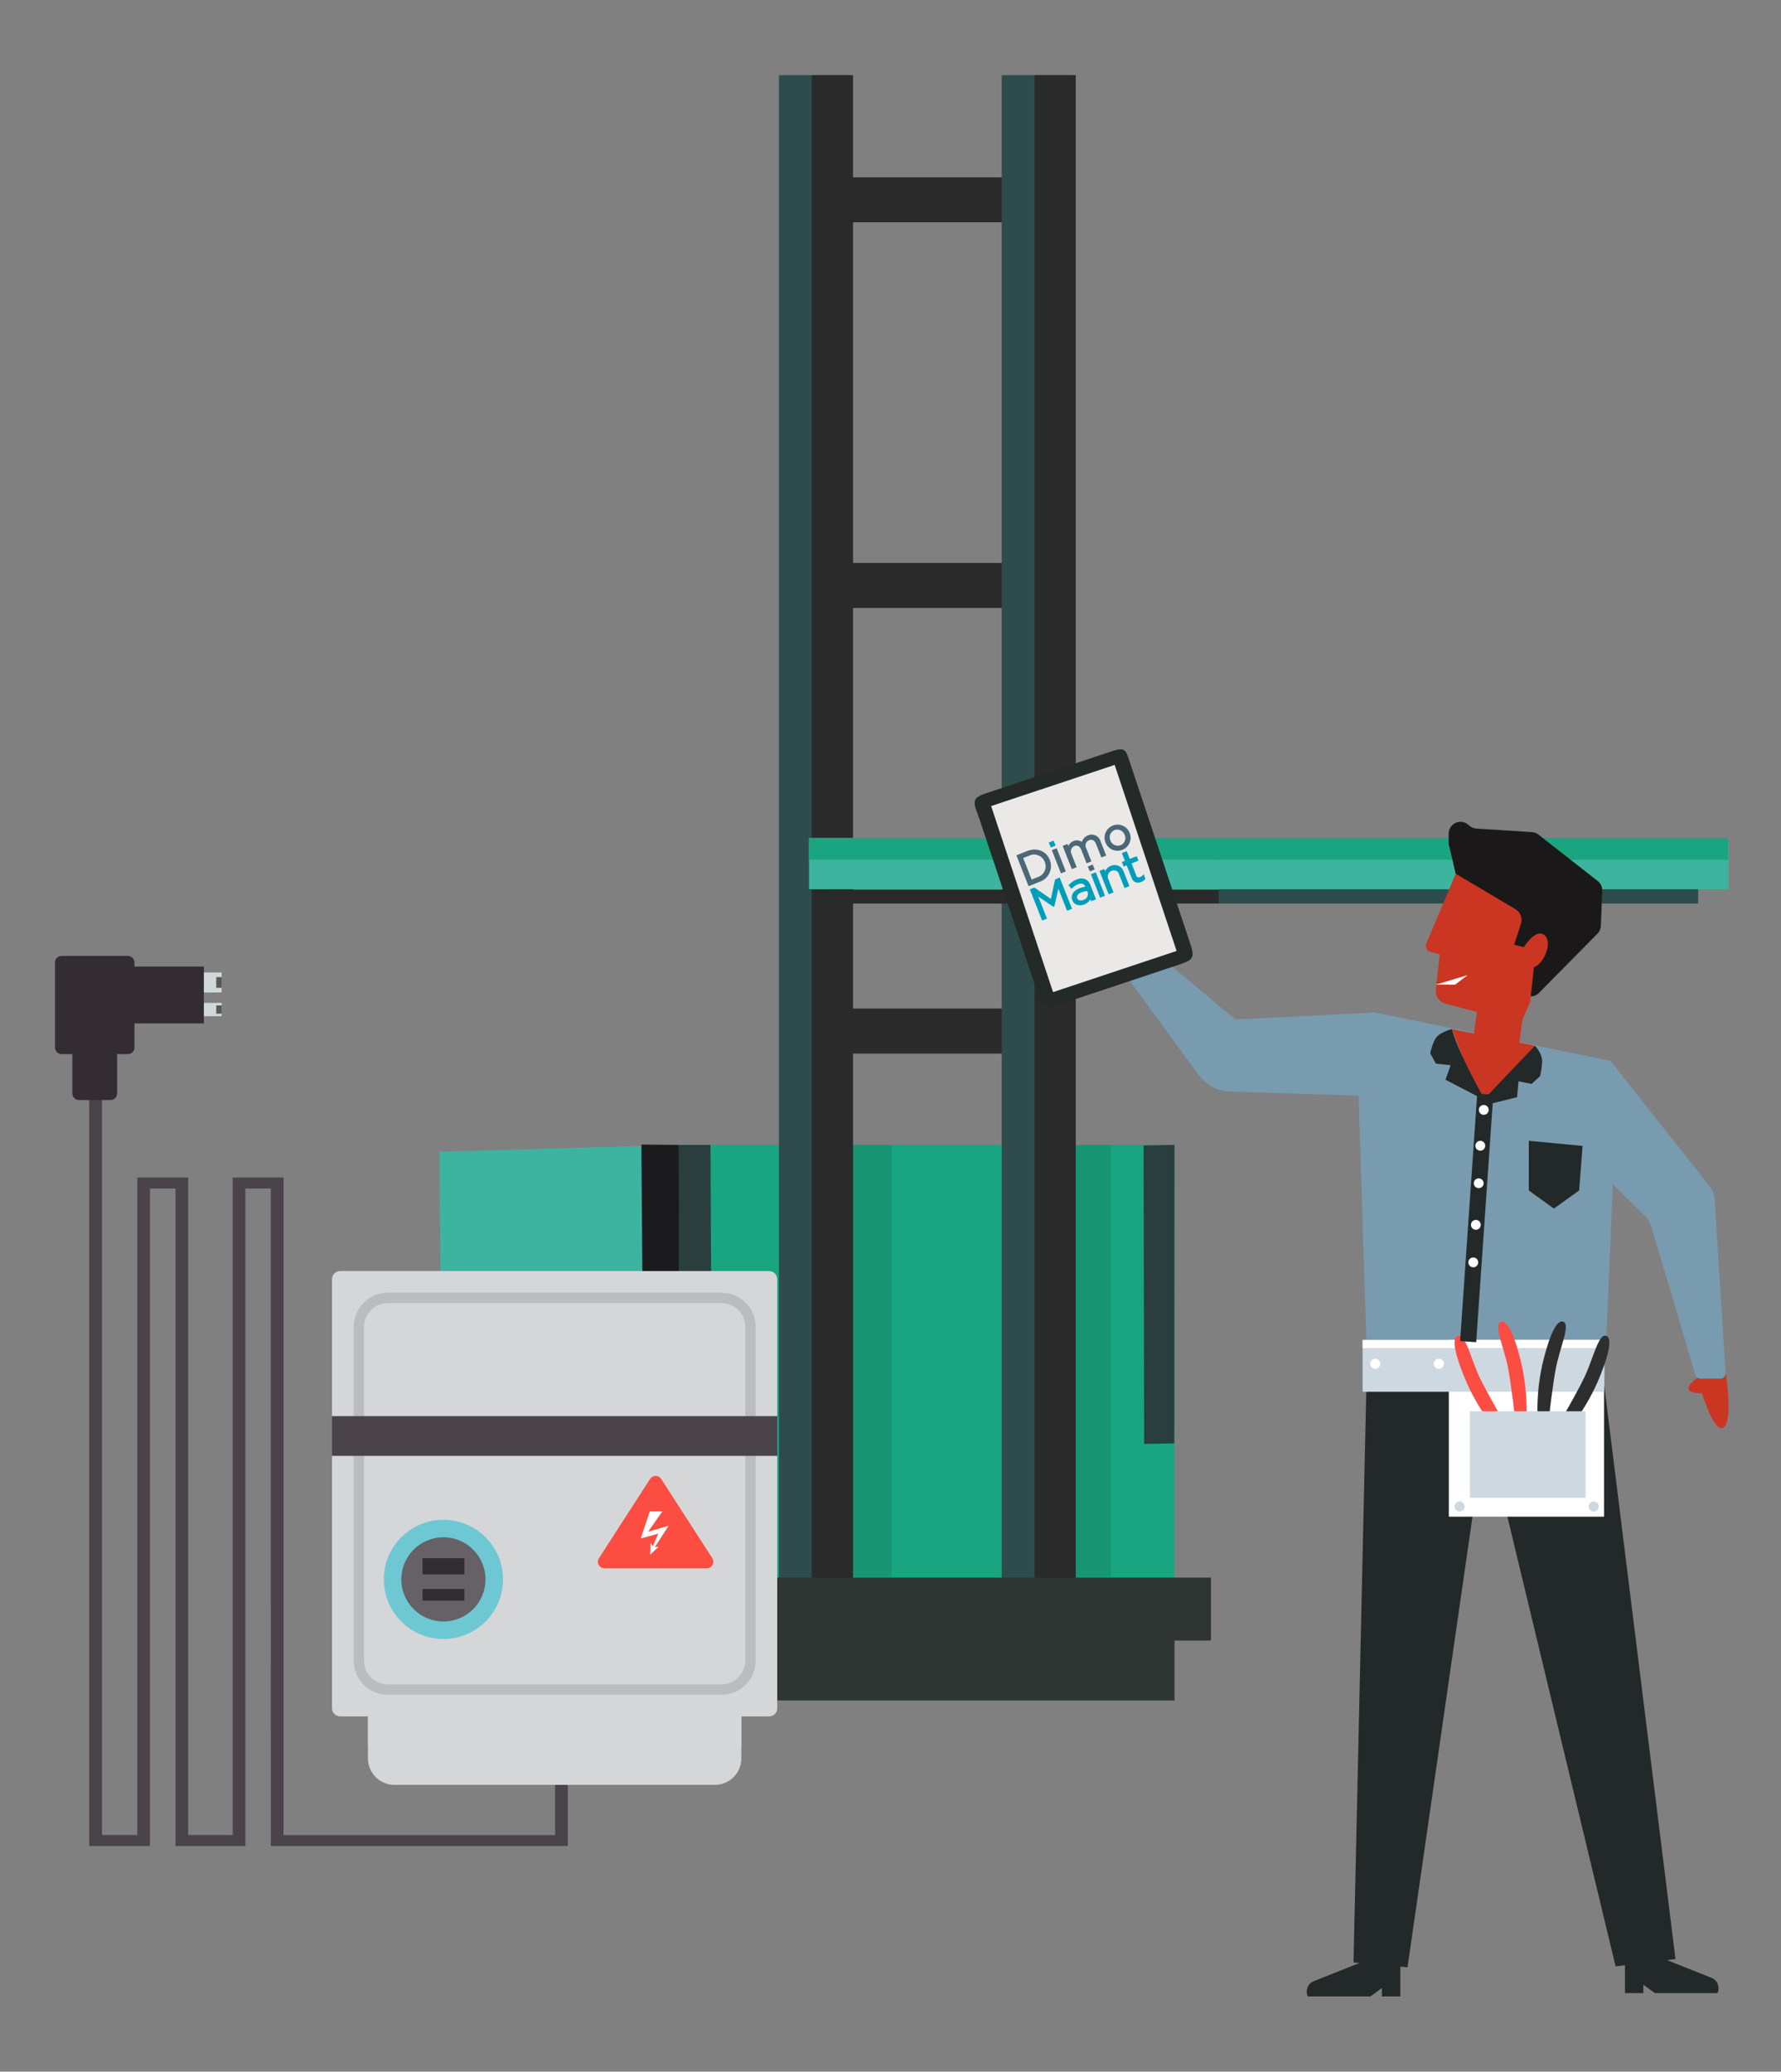 <svg xmlns="http://www.w3.org/2000/svg" xmlns:xlink="http://www.w3.org/1999/xlink" id="Calque_1" x="0px" y="0px" viewBox="0 0 604.6 703.15" style="enable-background:new 0 0 604.6 703.15;" xml:space="preserve"><rect x="0" y="0" width="604.6" height="703.15" fill="#808080" stroke="none"/> <style type="text/css"> .st0{fill:#19A580;} .st1{opacity:0.1;fill:#0A0C0E;enable-background:new ;} .st2{fill:#3DB49F;} .st3{fill:#2B2A2A;} .st4{fill:#2E4C4C;} .st5{fill:#2E3533;} .st6{fill:#1B1B1D;} .st7{fill:#293E3D;} .st8{fill:#4A444A;} .st9{fill:#CFD9DA;} .st10{fill:#332C33;} .st11{fill:#595859;} .st12{fill:#D5D6D8;} .st13{opacity:0.55;fill:#D5D6D8;enable-background:new ;} .st14{fill:#BABCBF;} .st15{fill:#6EC8D3;} .st16{fill:#666166;} .st17{fill:#FB4D42;} .st18{fill:#FFFFFF;} .st19{fill:#799BAF;} .st20{fill:#1A1818;} .st21{fill:#CA3622;} .st22{fill:none;} .st23{fill:#232928;} .st24{fill:#95D0D4;} .st25{fill:#CED8E1;} .st26{fill:#2E2E2E;} .st27{fill:#242A28;} .st28{fill:#EAE9E8;} .st29{fill:#009EBB;} .st30{fill:#4A6876;} </style> <g id="Groupe_19370" transform="translate(-1695 -5494.889)"> <g id="Groupe_7530" transform="translate(1817.602 5494.889)"> <rect id="Rectangle_2665" x="107.85" y="388.61" class="st0" width="168.26" height="170.02"></rect> <rect id="Rectangle_2666" x="166.74" y="388.49" class="st1" width="13.36" height="146.87"></rect> <rect id="Rectangle_2667" x="237.01" y="388.49" class="st1" width="17.51" height="146.87"></rect> <path id="Trac&#xE9;_8978" class="st2" d="M26.58,390.9l1.59,185.3h79.68v-187.6L26.58,390.9z"></path> <rect id="Rectangle_2668" x="165.6" y="60.19" class="st3" width="63.26" height="15.26"></rect> <rect id="Rectangle_2669" x="165.6" y="191.07" class="st3" width="63.26" height="15.29"></rect> <rect id="Rectangle_2670" x="165.6" y="342.32" class="st3" width="63.26" height="15.27"></rect> <rect id="Rectangle_2671" x="141.83" y="25.52" class="st4" width="24.25" height="530.33"></rect> <rect id="Rectangle_2672" x="152.97" y="25.52" class="st3" width="14.01" height="530.33"></rect> <rect id="Rectangle_2673" x="217.46" y="25.52" class="st4" width="24.23" height="530.33"></rect> <rect id="Rectangle_2674" x="228.59" y="25.52" class="st3" width="14" height="530.33"></rect> <rect id="Rectangle_2678" x="152.02" y="284.39" class="st2" width="139.13" height="17.44"></rect> <rect id="Rectangle_2679" x="291.14" y="284.39" class="st2" width="173.06" height="17.44"></rect> <rect id="Rectangle_2680" x="291.14" y="284.39" class="st0" width="172.94" height="7.4"></rect> <rect id="Rectangle_2681" x="152.02" y="284.39" class="st0" width="139.13" height="7.4"></rect> <rect id="Rectangle_2682" x="157.97" y="301.96" class="st3" width="133.41" height="4.73"></rect> <rect id="Rectangle_2683" x="291.14" y="301.83" class="st4" width="162.75" height="4.86"></rect> <rect id="Rectangle_2684" x="107.85" y="555.85" class="st5" width="168.26" height="21.32"></rect> <rect id="Rectangle_2685" x="107.85" y="535.48" class="st5" width="180.64" height="21.35"></rect> <rect id="Rectangle_2686" x="28.11" y="555.85" class="st3" width="79.74" height="21.32"></rect> <rect id="Rectangle_2687" x="18.66" y="535.48" class="st6" width="89.19" height="21.35"></rect> <path id="Trac&#xE9;_9008" class="st7" d="M107.85,388.61l0.19,101.32l11.02-0.18l-0.48-101.14H107.85z"></path> <path id="Trac&#xE9;_9009" class="st7" d="M265.62,388.79l0.18,101.31l10.24-0.19l0.06-101.3L265.62,388.79z"></path> <path id="Trac&#xE9;_9010" class="st6" d="M95.13,388.49l0.77,101.23l12.13,0.2l-0.19-101.32L95.13,388.49z"></path> </g> <g id="Groupe_7479" transform="translate(1695 5793.822)"> <path id="Trac&#xE9;_8898" class="st8" d="M91.94,327.65h100.82v-30.86h-4.32v27.12H96.25V100.74H78.99v223.16H63.88V100.74H46.61 v223.16H34.62V56.44h-4.32v271.21h20.62V104.48h8.64v223.16h23.74V104.48h8.63L91.94,327.65z"></path> <g id="Groupe_7472"> <rect id="Rectangle_2645" x="62.2" y="31.14" class="st9" width="13.04" height="6.79"></rect> <rect id="Rectangle_2646" x="62.2" y="41.46" class="st9" width="13.04" height="4.53"></rect> <path id="Trac&#xE9;_8899" class="st10" d="M20.93,25.52h22.46c1.25,0,2.26,1.01,2.26,2.26c0,0,0,0,0,0v28.81 c0,1.25-1.01,2.26-2.26,2.26c0,0,0,0,0,0h-3.62v13.32c0,1.25-1.01,2.26-2.26,2.26c0,0,0,0,0,0H26.81c-1.25,0-2.26-1.01-2.26-2.26 c0,0,0,0,0,0V58.85h-3.62c-1.25,0-2.26-1.01-2.26-2.26c0,0,0,0,0,0V27.78C18.66,26.53,19.67,25.52,20.93,25.52 C20.93,25.52,20.93,25.52,20.93,25.52z"></path> <rect id="Rectangle_2647" x="33.15" y="29.14" class="st10" width="36.05" height="19.3"></rect> <rect id="Rectangle_2648" x="73.41" y="32.72" class="st11" width="1.83" height="3.62"></rect> <rect id="Rectangle_2649" x="73.41" y="42.32" class="st11" width="1.83" height="2.81"></rect> </g> <g id="Groupe_7478" transform="translate(94.046 106.96)"> <path id="Trac&#xE9;_8900" class="st12" d="M148.64,199.92H39.84c-4.96,0-8.98-4.02-8.98-8.98V168h126.76v22.93 C157.63,195.89,153.61,199.91,148.64,199.92C148.65,199.92,148.64,199.92,148.64,199.92z"></path> <rect id="Rectangle_2650" x="30.86" y="168" class="st13" width="126.77" height="19.05"></rect> <path id="Rectangle_2651" class="st12" d="M21.42,25.52h145.63c1.52,0,2.76,1.24,2.76,2.76v145.64c0,1.52-1.24,2.76-2.76,2.76 H21.42c-1.52,0-2.76-1.24-2.76-2.76V28.28C18.66,26.76,19.9,25.52,21.42,25.52z"></path> <g id="Groupe_7473" transform="translate(7.357 7.359)"> <path id="Trac&#xE9;_8901" class="st14" d="M143.55,161.96H30.22c-6.38-0.01-11.55-5.18-11.56-11.56V37.08 c0.01-6.38,5.18-11.55,11.56-11.56h113.33c6.38,0.01,11.55,5.18,11.56,11.56v113.33C155.1,156.79,149.93,161.96,143.55,161.96z M30.22,29.04c-4.44,0-8.03,3.6-8.04,8.04v113.33c0,4.44,3.6,8.03,8.04,8.04h113.33c4.44,0,8.03-3.6,8.04-8.04V37.08 c0-4.44-3.6-8.03-8.04-8.04L30.22,29.04z"></path> </g> <rect id="Rectangle_2652" x="18.66" y="74.77" class="st8" width="151.16" height="13.49"></rect> <ellipse id="Ellipse_911" class="st15" cx="56.48" cy="130.18" rx="20.23" ry="20.23"></ellipse> <ellipse id="Ellipse_912" class="st16" cx="56.48" cy="130.18" rx="14.29" ry="14.29"></ellipse> <rect id="Rectangle_2653" x="49.37" y="122.99" class="st10" width="14.22" height="5.48"></rect> <rect id="Rectangle_2654" x="49.37" y="133.43" class="st10" width="14.22" height="3.95"></rect> <g id="Groupe_7477" transform="translate(90.27 69.541)"> <g id="Groupe_7474"> <path id="Trac&#xE9;_8902" class="st17" d="M55.6,56.9H20.91c-1.24,0-2.24-1-2.25-2.24c0-0.43,0.12-0.85,0.36-1.22l17.35-26.9 c0.67-1.04,2.06-1.34,3.1-0.67c0.27,0.17,0.5,0.4,0.67,0.67l17.35,26.9c0.67,1.04,0.37,2.43-0.67,3.1 C56.46,56.78,56.03,56.9,55.6,56.9z"></path> </g> <g id="Groupe_7476" transform="translate(14.529 12.044)"> <g id="Groupe_7475"> <path id="Trac&#xE9;_8903" class="st18" d="M21.18,32.4l4.84-6.88h-4.27l-3.08,9.2l5.94-1.65l-1.83,4.26l-0.76-1.07l-0.16,3.96 l2.89-2.72l-1.3,0.13l4.7-7.24L21.18,32.4z"></path> </g> </g> </g> </g> </g> <g id="Groupe_7531" transform="translate(2007.182 5723.684)"> <path id="Trac&#xE9;_5784" class="st19" d="M155.44,115.33c-1.22-0.26-2.46-0.36-3.71-0.3l-44.57,2.19L70.81,86.86l-7.4,6.37 l31.29,42.8c2.52,3.45,6.5,5.55,10.78,5.68l43.45,1.37c1.11,0.03,2,0.93,2.03,2.03"></path> <path id="Trac&#xE9;_5785" class="st19" d="M234.63,131.3l-80.19-16.44c-1.46-0.31-2.89,0.62-3.2,2.08c-0.01,0.06-0.02,0.12-0.03,0.18 l-3.53,24.48l1.31,0.04l2.87,91.28l80.57,8.75l2.9-68.43"></path> <path id="Trac&#xE9;_5786" class="st20" d="M181.99,67.76l9.72,25.81c0.18,0.47,0.44,0.9,0.78,1.28l11.92,13.22 c1.49,1.65,4.04,1.78,5.69,0.29c0.06-0.05,0.11-0.11,0.17-0.16l19.83-20.09c0.71-0.71,1.12-1.67,1.16-2.67l0.47-11.88 c0.05-1.29-0.52-2.53-1.54-3.33l-20.1-15.74c-0.64-0.5-1.42-0.8-2.23-0.85l-18.85-1.2c-0.96-0.06-1.87-0.47-2.56-1.14l0,0 c-1.59-1.56-4.14-1.53-5.7,0.06c-0.74,0.75-1.15,1.76-1.15,2.82v2.99c0,0.31,0.04,0.62,0.11,0.93L181.99,67.76"></path> <path id="Trac&#xE9;_5787" class="st21" d="M204.11,118.6l-25.56-6.72c-2.15-0.56-3.56-2.62-3.31-4.82l1.31-11.93l-3.13-0.82 c-1.12-0.29-1.8-1.44-1.51-2.56c0.03-0.1,0.06-0.2,0.1-0.29l9.98-23.7l20.24,12.01c1.73,1.02,2.52,3.11,1.9,5.02l-2.28,7.05 l3.28,0.86c0,0,4.34-7.18,7.4-3.68c1.99,2.27-0.23,8.95-3.99,10.5l-1.27,11.72L204.11,118.6z"></path> <path id="Trac&#xE9;_5788" class="st21" d="M202.46,133.09l-15.35-3.52l2.65-18.95l15.35,3.52L202.46,133.09z"></path> <line id="Ligne_1073" class="st22" x1="188.67" y1="116.83" x2="188.99" y2="115.15"></line> <path id="Trac&#xE9;_5789" class="st23" d="M232.44,241.68l24.16,194.47l-20.33,2.48l-42.22-175.43c-0.22-0.85-1.08-1.36-1.93-1.14 c-0.61,0.16-1.07,0.66-1.17,1.29l-25.32,175.59l-18.33-1.64l4.56-204.35"></path> <g id="Groupe_4584" transform="translate(213.151 105.78)"> <path id="Trac&#xE9;_5790" class="st21" d="M52.16,132.19c-9.87,6.54,0.29,6.11,0.29,6.11s3.57,12.09,6.68,11.83 c4.27-0.35,1.39-18.56,1.39-18.56L52.16,132.19z"></path> <path id="Trac&#xE9;_5791" class="st19" d="M58.62,133.36h-6.66c-0.82,0-1.53-0.54-1.77-1.32L35.25,81.82 c-0.43-1.46-1.23-2.78-2.31-3.84l-13.31-13.1c-0.35-0.34-0.54-0.81-0.55-1.29l-0.43-36.19c-0.01-1.02,0.8-1.85,1.82-1.86 c0.57-0.01,1.11,0.25,1.47,0.7l33.19,41.94c0.95,1.19,1.5,2.64,1.6,4.16l3.73,59.08c0.06,1.02-0.71,1.89-1.72,1.95 C58.7,133.36,58.66,133.36,58.62,133.36z"></path> </g> <path id="Trac&#xE9;_5792" class="st24" d="M145.97,142.43"></path> <path id="Trac&#xE9;_5793" class="st24" d="M185.24,121.37"></path> <path id="Trac&#xE9;_5794" class="st23" d="M239.45,436.15v11.55h6.25v-2.84l3.91,2.84h21.25c0.9-1.91,0.08-4.2-1.84-5.09 c-0.07-0.03-0.14-0.06-0.21-0.09l-15.97-6.37H239.45z"></path> <path id="Trac&#xE9;_5795" class="st23" d="M163.19,437.28v11.55h-6.25v-2.85l-3.91,2.85h-21.25c-0.9-1.92-0.08-4.2,1.84-5.1 c0.07-0.03,0.14-0.06,0.21-0.09l15.97-6.36L163.19,437.28z"></path> <path id="Trac&#xE9;_5796" class="st23" d="M206.81,158.41l18.25,1.74l-1.17,15.12l-8.57,6.15l-8.52-6.15L206.81,158.41z"></path> <path id="Trac&#xE9;_5797" class="st21" d="M208.87,126.15l-18.02,20.33l-10.18-25.98L208.87,126.15z"></path> <g id="Groupe_4587" transform="translate(131.722 194.209)"> <rect id="Rectangle_2009" x="47.93" y="31.81" class="st18" width="52.69" height="59.97"></rect> <rect id="Rectangle_2010" x="18.66" y="31.81" class="st25" width="81.96" height="17.58"></rect> <rect id="Rectangle_2011" x="18.66" y="31.81" class="st18" width="81.84" height="2.74"></rect> <g id="Groupe_4585" transform="translate(59.332)"> <path id="Trac&#xE9;_5798" class="st26" d="M18.67,56.35c-0.06-5.47,0.5-10.93,1.69-16.26c2.15-9.11,4.73-15.5,7.16-14.45 s-1.32,8.99-2.62,15.95c-1.12,6-2.24,16.08-2.24,16.08L18.67,56.35z"></path> <path id="Trac&#xE9;_5799" class="st26" d="M30.69,60.32c3.31-4.35,6.11-9.08,8.33-14.07c3.7-8.6,5.43-15.27,2.86-15.87 s-4.3,8-7.4,14.37c-2.67,5.49-7.78,14.25-7.78,14.25L30.69,60.32z"></path> </g> <g id="Groupe_4586" transform="translate(31.222)"> <path id="Trac&#xE9;_5800" class="st17" d="M43.1,56.35c0.06-5.47-0.5-10.93-1.69-16.26c-2.15-9.11-4.73-15.5-7.16-14.45 s1.32,8.99,2.62,15.95c1.12,6,2.24,16.08,2.24,16.08L43.1,56.35z"></path> <path id="Trac&#xE9;_5801" class="st17" d="M31.08,60.32c-3.31-4.35-6.11-9.08-8.33-14.07c-3.7-8.6-5.43-15.27-2.86-15.87 s4.3,8,7.4,14.37c2.67,5.49,7.78,14.25,7.78,14.25L31.08,60.32z"></path> </g> <rect id="Rectangle_2012" x="55.09" y="56" class="st25" width="39.25" height="29.38"></rect> <path id="Trac&#xE9;_5802" class="st25" d="M53.3,88.33c0,0.94-0.76,1.71-1.71,1.71c0,0,0,0,0,0c-0.94,0-1.71-0.77-1.71-1.71 c0,0,0,0,0,0c0-0.94,0.77-1.71,1.71-1.71c0,0,0,0,0,0C52.54,86.62,53.3,87.39,53.3,88.33C53.3,88.33,53.3,88.33,53.3,88.33z"></path> <ellipse id="Ellipse_549" class="st18" cx="22.94" cy="39.89" rx="1.71" ry="1.71"></ellipse> <path id="Trac&#xE9;_5803" class="st18" d="M46.25,39.89c0,0.94-0.76,1.71-1.71,1.71c0,0,0,0,0,0c-0.94,0-1.71-0.77-1.71-1.71 c0,0,0,0,0,0c0-0.94,0.77-1.71,1.71-1.71c0,0,0,0,0,0C45.49,38.17,46.25,38.94,46.25,39.89C46.25,39.88,46.25,39.88,46.25,39.89z "></path> <path id="Trac&#xE9;_5804" class="st25" d="M98.83,88.33c0,0.94-0.76,1.71-1.71,1.71c0,0,0,0,0,0c-0.94,0-1.71-0.77-1.71-1.71 c0-0.94,0.77-1.71,1.71-1.71c0,0,0,0,0,0C98.06,86.62,98.83,87.39,98.83,88.33C98.83,88.33,98.83,88.33,98.83,88.33z"></path> </g> <path id="Trac&#xE9;_5805" class="st23" d="M180.66,120.51c0,0-3.9,0.98-5.31,2.87c-1.22,1.63-2.01,5.32-2.01,5.32l1.93,3.53 l4.99,0.51l-1.73,4.95l13.48,7.01C192.01,144.68,183.59,130.21,180.66,120.51z"></path> <path id="Trac&#xE9;_5806" class="st23" d="M208.87,126.15c1.13,1.16,1.93,2.59,2.35,4.15c0.39,1.96-0.57,6.14-0.57,6.14l-2.88,2.66 l-4.46-0.89l-0.48,5.39l-13.84,3.45C188.99,147.06,201.34,134.01,208.87,126.15z"></path> <rect id="Rectangle_2013" x="146.91" y="181.85" transform="matrix(0.069 -0.998 0.998 0.069 -8.139 360.461)" class="st23" width="84.15" height="5.47"></rect> <ellipse id="Ellipse_550" class="st18" cx="191.51" cy="147.92" rx="1.67" ry="1.67"></ellipse> <ellipse id="Ellipse_551" class="st18" cx="190.34" cy="160.09" rx="1.67" ry="1.67"></ellipse> <ellipse id="Ellipse_552" class="st18" cx="189.8" cy="172.82" rx="1.67" ry="1.67"></ellipse> <ellipse id="Ellipse_553" class="st18" cx="188.83" cy="186.93" rx="1.67" ry="1.67"></ellipse> <ellipse id="Ellipse_554" class="st18" cx="187.95" cy="199.68" rx="1.67" ry="1.67"></ellipse> <path id="Trac&#xE9;_5807" class="st18" d="M175.26,105.42h6.53l4.27-3.26"></path> <g id="Tablet_00000005229930185862863920000003056551972367654310_" transform="translate(0 0)"> <path id="Trac&#xE9;_5808" class="st27" d="M64.75,26.35c5.19-1.73,5.12-0.95,6.85,4.24l20.14,60.5c1.73,5.19,1.4,5.84-3.79,7.57 l-40.53,13.49c-5.19,1.73-5.84,0.75-7.57-4.44L20.44,49.59c-1.73-5.19-3.56-7.24,1.63-8.97L64.75,26.35z"></path> <rect id="Rectangle_2014" x="33.64" y="36.11" transform="matrix(0.949 -0.316 0.316 0.949 -19.063 21.161)" class="st28" width="44.2" height="66.54"></rect> </g> <g id="Groupe_4592" transform="translate(14.189 25.58)"> <g id="Groupe_4588"> <path id="Trac&#xE9;_5809" class="st29" d="M41.73,52.61c-1.51,0.6-3.39,0.31-4.06-1.38l-0.01-0.03c-0.66-1.66,0.26-3.22,2.38-4.06 c0.67-0.27,1.36-0.45,2.07-0.55c-0.47-1.04-1.32-1.32-2.54-0.84c-0.74,0.3-1.4,0.76-1.93,1.35l-0.22,0.23l-1.08-1.22l0.19-0.2 c0.7-0.77,1.58-1.38,2.55-1.76c0.93-0.43,1.98-0.48,2.94-0.12c0.85,0.4,1.5,1.14,1.79,2.04l1.89,4.8l-1.64,0.65l-0.27-0.69 C43.34,51.65,42.61,52.29,41.73,52.61z M61.05,44.96c-1.14,0.59-2.54,0.14-3.13-0.99c-0.07-0.14-0.13-0.29-0.17-0.44l-1.65-4.19 l-1.03,0.41l-0.6-1.53l1.03-0.41l-1.04-2.63l1.66-0.65l1.04,2.63l2.35-0.93l0.6,1.53l-2.35,0.93l1.6,4.05 c0.1,0.48,0.57,0.79,1.05,0.69c0.11-0.02,0.21-0.06,0.3-0.12c0.33-0.13,0.63-0.34,0.86-0.61l0.32-0.35l0.61,1.56l-0.12,0.14 C62.03,44.45,61.57,44.77,61.05,44.96L61.05,44.96z M57.03,46.4l-1.66,0.65l-1.82-4.6c-0.22-0.99-1.2-1.6-2.19-1.38 c-0.12,0.03-0.24,0.07-0.35,0.12c-1.06,0.39-1.6,1.57-1.21,2.64c0.02,0.06,0.05,0.12,0.07,0.17l1.78,4.52L50,49.18l-3.14-7.96 l1.66-0.65l0.3,0.75c0.35-0.84,1.04-1.49,1.9-1.8c1.61-0.73,3.51-0.02,4.24,1.59c0.06,0.14,0.11,0.28,0.16,0.42L57.03,46.4z M48.76,49.66l-1.66,0.65l-3.14-7.96l1.66-0.65L48.76,49.66z M37.56,54.08l-1.69,0.66l-2.96-7.5l-1.36,6.02l-0.35,0.14 l-5.09-3.46l2.95,7.48l-1.66,0.65l-4.17-10.58l1.57-0.62l5.57,3.87l1.43-6.63l1.57-0.62L37.56,54.08z M40.71,48.53 c-1.16,0.46-1.7,1.21-1.41,1.96l0.01,0.03c0.32,0.82,1.29,0.87,2.06,0.57c1.12-0.29,1.8-1.43,1.52-2.55c0-0.01,0-0.01-0.01-0.02 l-0.19-0.48C42.01,48.11,41.35,48.28,40.71,48.53L40.71,48.53z"></path> <path id="Trac&#xE9;_5810" class="st30" d="M54.61,34.07c-2.22,0.9-4.75-0.17-5.65-2.39c-0.01-0.03-0.02-0.06-0.03-0.08l-0.01-0.03 c-0.91-2.23,0.17-4.78,2.4-5.69c0.03-0.01,0.06-0.02,0.09-0.03c2.22-0.91,4.76,0.16,5.67,2.38c0.01,0.03,0.02,0.06,0.03,0.09 l0.01,0.03c0.91,2.24-0.18,4.79-2.42,5.7C54.67,34.04,54.64,34.06,54.61,34.07z M49.16,36.02l-1.65,0.65l-1.8-4.56 c-0.49-1.25-1.34-1.71-2.39-1.3c-0.98,0.39-1.45,1.5-1.06,2.48c0.03,0.07,0.06,0.14,0.09,0.2l1.78,4.5l-1.63,0.65l-1.81-4.59 c-0.48-1.21-1.34-1.67-2.36-1.27c-1,0.44-1.46,1.62-1.01,2.62c0.02,0.04,0.03,0.07,0.05,0.11l1.76,4.46l-1.65,0.65l-3.11-7.89 l1.65-0.65l0.28,0.71c0.31-0.79,0.95-1.4,1.75-1.69c0.94-0.41,2.02-0.3,2.86,0.29c0.29-1.03,1.06-1.87,2.07-2.23 c1.59-0.69,3.44,0.05,4.13,1.64c0.06,0.13,0.1,0.27,0.14,0.41L49.16,36.02z M35.45,41.42l-1.65,0.65l-3.11-7.89l1.65-0.65 L35.45,41.42z M26.52,44.94l-3.72,1.47l-4.13-10.48l3.72-1.47c3.22-1.27,6.42,0,7.61,3.02L30,37.51 c1.15,2.88-0.25,6.15-3.13,7.3C26.76,44.86,26.64,44.9,26.52,44.94L26.52,44.94z M51.97,27.37c-1.34,0.54-1.98,2.06-1.44,3.4 c0.01,0.03,0.03,0.07,0.04,0.1l0.01,0.03c0.49,1.39,2,2.12,3.39,1.63c0.02-0.01,0.04-0.01,0.05-0.02 c1.34-0.53,1.99-2.05,1.46-3.39c-0.01-0.04-0.03-0.07-0.05-0.11l-0.01-0.03c-0.49-1.39-2.03-2.12-3.42-1.63 C52,27.36,51.99,27.37,51.97,27.37L51.97,27.37z M23.84,44.16l2.05-0.81c2.02-0.63,3.16-2.78,2.53-4.81 c-0.03-0.11-0.07-0.22-0.12-0.33l-0.01-0.03c-0.74-2-2.96-3.01-4.95-2.28c-0.11,0.04-0.22,0.09-0.32,0.14l-2.05,0.81 L23.84,44.16z"></path> </g> <g id="Groupe_4590" transform="translate(11.005 5.419)"> <g id="Groupe_4589"> <path id="Trac&#xE9;_5811" class="st29" d="M20.97,27.22l-1.64,0.65l-0.67-1.69l1.64-0.65L20.97,27.22z"></path> </g> </g> <g id="Groupe_4591" transform="translate(24.264 13.535)"> <path id="Trac&#xE9;_5812" class="st30" d="M20.98,27.21l-1.65,0.65l-0.67-1.69l1.65-0.65L20.98,27.21z"></path> </g> </g> </g> </g> </svg>